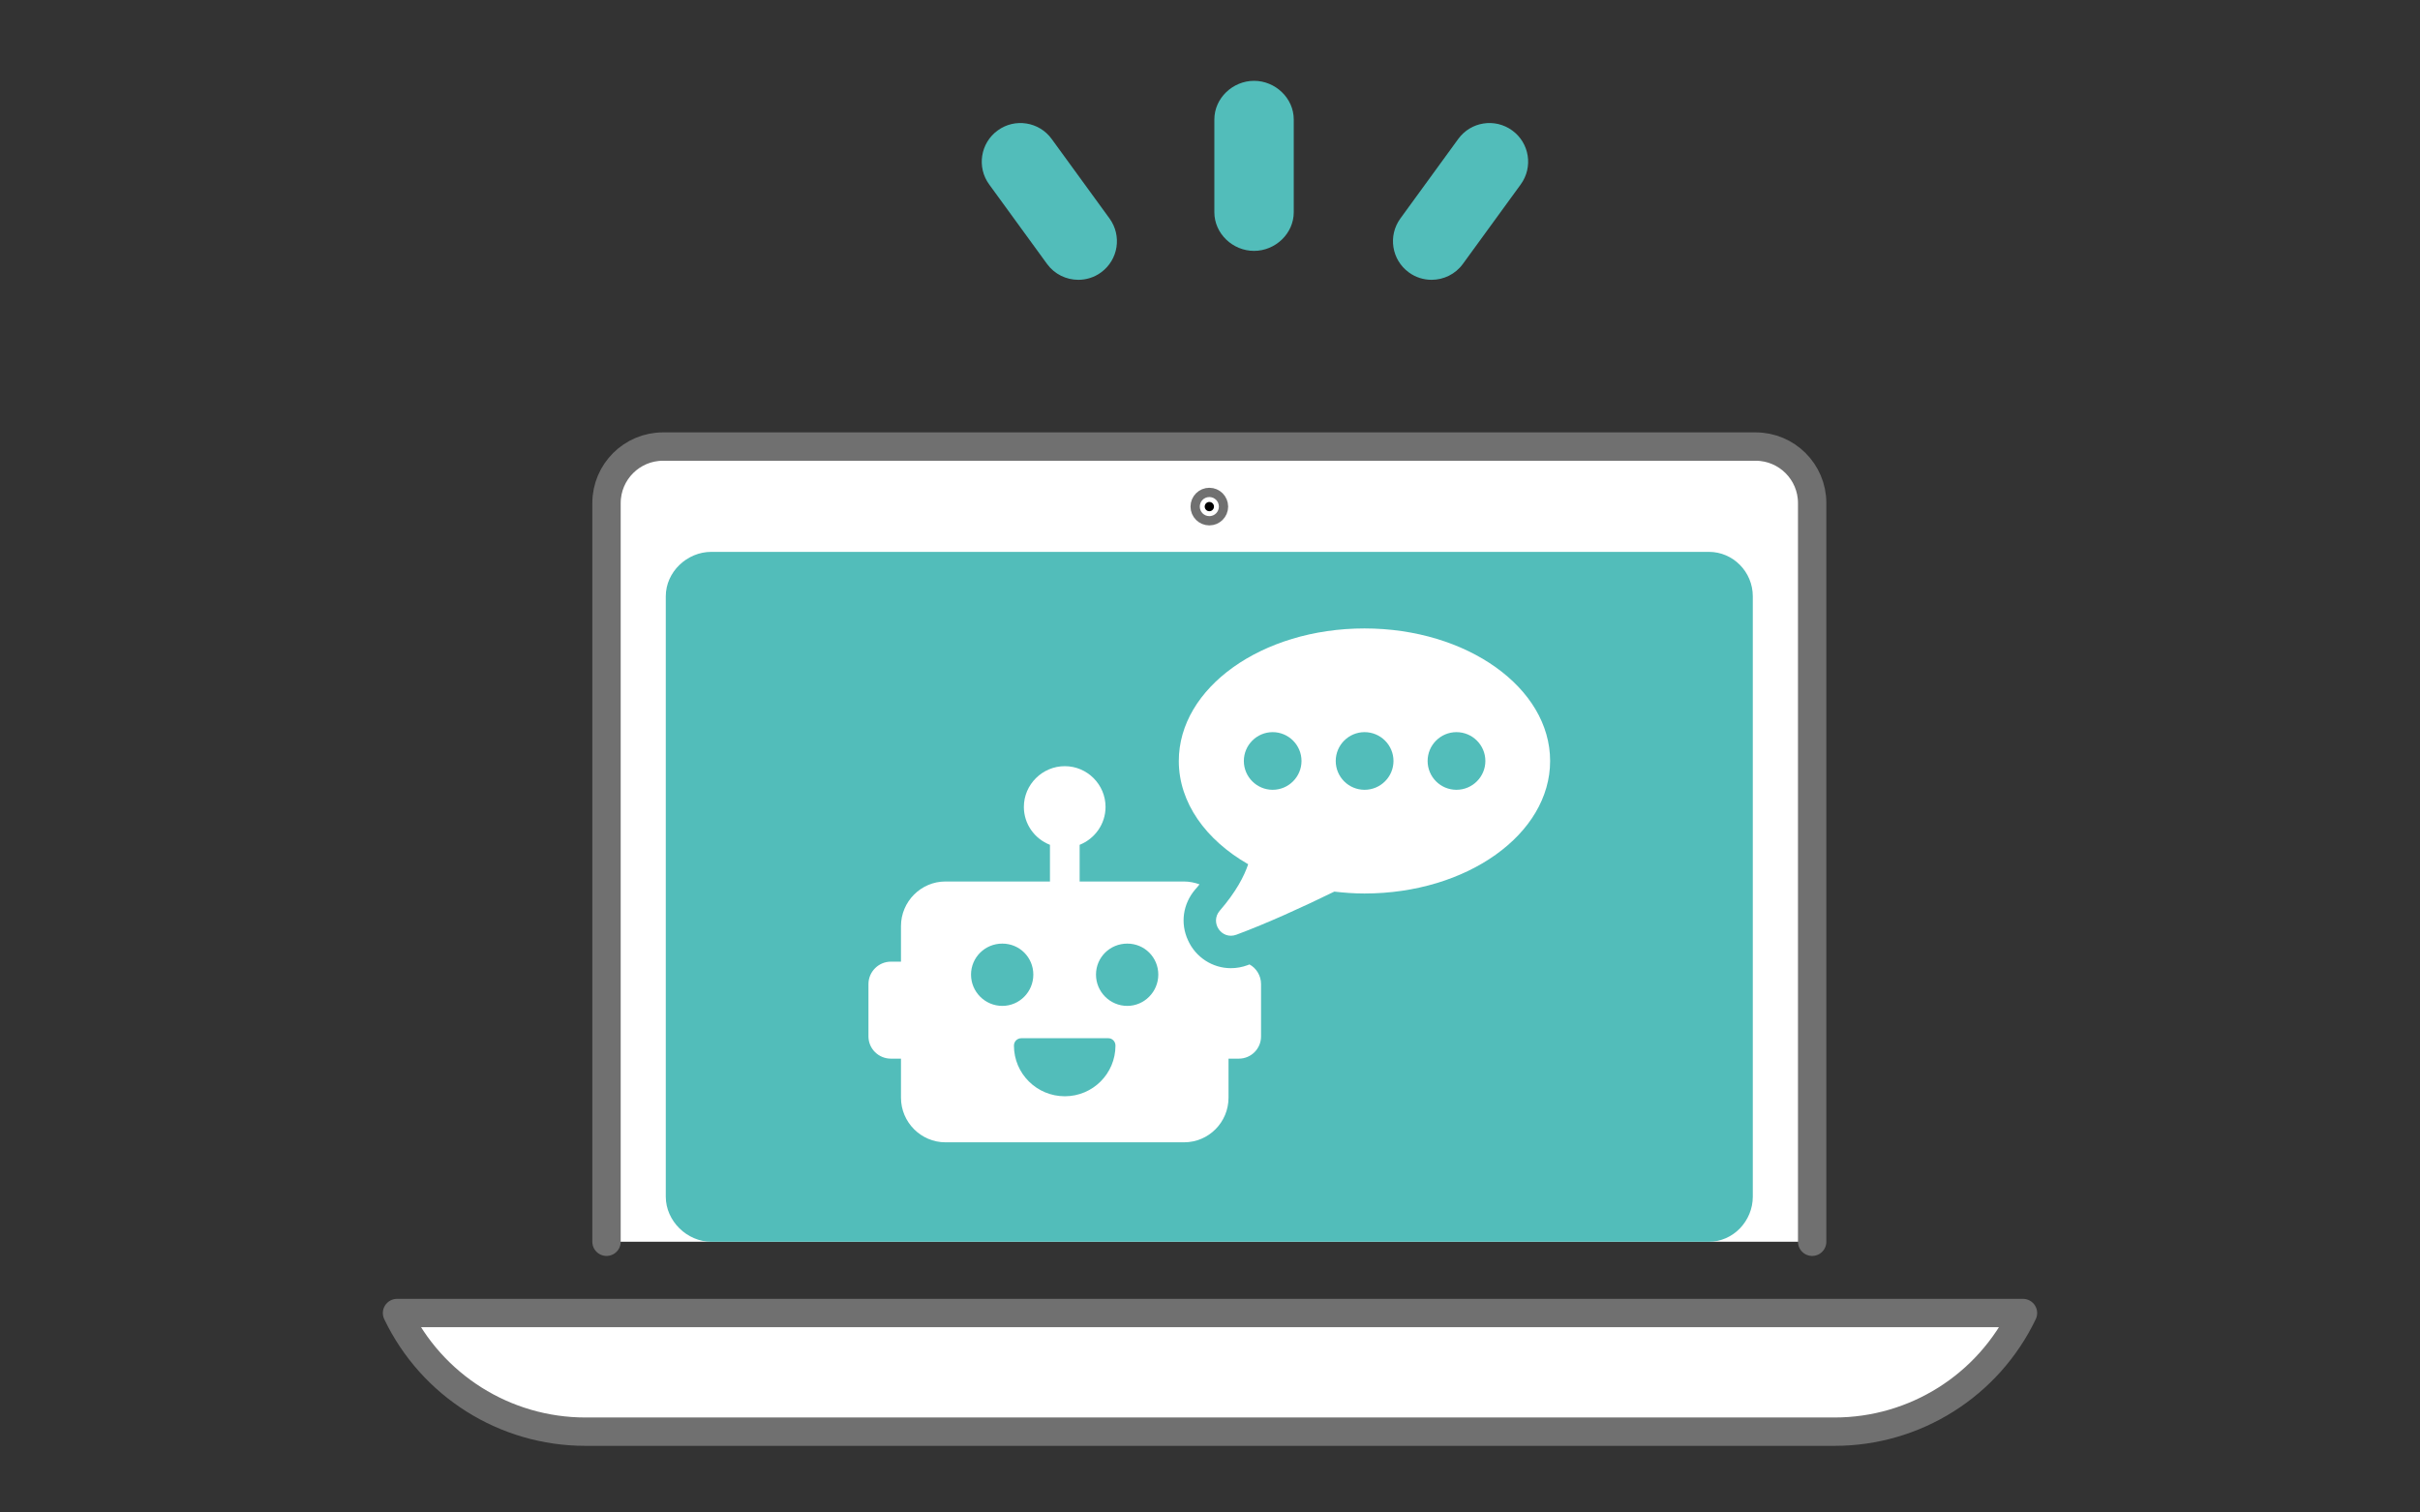 <?xml version="1.0" encoding="UTF-8"?>
<svg id="_レイヤー_1" data-name="レイヤー 1" xmlns="http://www.w3.org/2000/svg" viewBox="0 0 256 160">
  <rect x="0" y="0" width="256" height="160" fill="#333333" stroke="none"/>
  <defs>
    <style>
      .cls-1 {
        fill: none;
        stroke-linecap: round;
        stroke-linejoin: round;
      }

      .cls-1, .cls-2 {
        stroke: #707070;
        stroke-width: 3px;
      }

      .cls-3 {
        fill: #52bdba;
      }

      .cls-4 {
        fill: #fff;
      }

      .cls-2 {
        stroke-miterlimit: 10;
      }
    </style>
  </defs>
  <path class="cls-3" d="M132.66,26.54c-2.26,0-4.2-1.83-4.2-4.09v-9.81c0-2.26,1.95-4.09,4.2-4.09s4.2,1.83,4.2,4.09v9.81c0,2.26-1.95,4.09-4.2,4.09Z"/>
  <path class="cls-3" d="M114.07,29.6c-1.26,0-2.51-.58-3.31-1.68l-6.12-8.41c-1.33-1.82-.93-4.38.9-5.71,1.82-1.33,4.38-.93,5.71.9l6.12,8.41c1.33,1.83.93,4.38-.9,5.71-.72.53-1.57.78-2.4.78Z"/>
  <path class="cls-3" d="M151.44,29.6c-.83,0-1.68-.25-2.4-.78-1.83-1.33-2.23-3.88-.9-5.71l6.12-8.41c1.33-1.83,3.88-2.23,5.71-.9,1.83,1.33,2.23,3.88.9,5.71l-6.12,8.41c-.8,1.1-2.05,1.68-3.31,1.68Z"/>
  <g>
    <path class="cls-4" d="M194.08,151.45H61.92c-8.5,0-16.25-4.88-19.92-12.55h0s172,0,172,0h0c-3.67,7.67-11.42,12.55-19.92,12.55Z"/>
    <g>
      <path class="cls-4" d="M129.04,56.16c0,.61-.5,1.11-1.11,1.11s-1.11-.5-1.11-1.11.5-1.11,1.11-1.11,1.11.5,1.11,1.11Z"/>
      <path class="cls-4" d="M64.16,131.36V53.22c0-3.3,2.68-5.98,5.98-5.98h115.58c3.3,0,5.98,2.68,5.98,5.98v78.14"/>
    </g>
  </g>
  <path class="cls-1" d="M194.08,151.45H61.92c-8.5,0-16.25-4.88-19.92-12.55h0s172,0,172,0h0c-3.67,7.67-11.42,12.55-19.92,12.55Z"/>
  <path class="cls-2" d="M128.42,53.59c0,.27-.22.49-.49.49s-.49-.22-.49-.49.22-.49.49-.49.49.22.49.49Z"/>
  <path class="cls-1" d="M64.16,131.36V53.22c0-3.3,2.68-5.98,5.98-5.98h115.58c3.3,0,5.98,2.68,5.98,5.98v78.14"/>
  <path class="cls-3" d="M180.78,58.38h-105.54c-2.56,0-4.81,2.12-4.81,4.7v63.51c0,2.58,2.25,4.77,4.81,4.77h105.54c2.56,0,4.64-2.19,4.64-4.77v-63.51c0-2.58-2.08-4.7-4.64-4.7Z"/>
  <g>
    <path class="cls-4" d="M132.16,102.03c-.07.02-.11.05-.18.07-.57.21-1.16.32-1.78.32-1.94,0-3.72-1.16-4.52-2.94-.84-1.8-.55-3.85.75-5.38.16-.18.32-.36.46-.55-.5-.18-1.07-.3-1.64-.3h-11.04v-3.88c1.6-.64,2.74-2.19,2.74-4.01,0-2.37-1.94-4.31-4.31-4.31s-4.33,1.94-4.33,4.31c0,1.82,1.14,3.38,2.76,4.01v3.88h-11.06c-2.58,0-4.7,2.12-4.7,4.72v3.76h-1.07c-1.3,0-2.37,1.07-2.37,2.37v5.54c0,1.3,1.07,2.35,2.37,2.35h1.07v4.13c0,2.6,2.12,4.72,4.7,4.72h25.25c2.6,0,4.7-2.12,4.7-4.72v-4.13h1.09c1.3,0,2.35-1.05,2.35-2.35v-5.54c0-.89-.5-1.69-1.23-2.08ZM102.72,103.1c0-1.82,1.48-3.28,3.31-3.28s3.28,1.46,3.28,3.28-1.46,3.31-3.28,3.31-3.31-1.48-3.31-3.31ZM112.64,115.97c-2.96,0-5.38-2.39-5.38-5.36,0-.43.34-.78.78-.78h9.21c.41,0,.75.34.75.78,0,2.96-2.39,5.36-5.36,5.36ZM119.25,106.41c-1.82,0-3.31-1.48-3.31-3.31s1.48-3.28,3.31-3.28,3.28,1.46,3.28,3.28-1.48,3.31-3.28,3.31Z"/>
    <path class="cls-4" d="M132.04,91.42c-.43,1.28-1.28,2.92-3,4.91-1.09,1.26.19,3.13,1.75,2.55,3.23-1.2,6.94-2.89,10.36-4.56,1.04.12,2.1.2,3.19.2,10.85,0,19.64-6.28,19.64-14.02s-8.79-14.02-19.64-14.02-19.64,6.28-19.64,14.02c0,4.42,2.86,8.35,7.33,10.92ZM154.07,77.45c1.69,0,3.06,1.37,3.06,3.05s-1.37,3.05-3.06,3.05-3.05-1.37-3.05-3.05,1.37-3.05,3.05-3.05ZM144.35,77.45c1.69,0,3.06,1.37,3.06,3.05s-1.37,3.05-3.06,3.05-3.05-1.37-3.05-3.05,1.37-3.05,3.05-3.05ZM134.63,77.45c1.68,0,3.05,1.37,3.05,3.05s-1.37,3.05-3.05,3.05-3.05-1.37-3.05-3.05,1.37-3.05,3.05-3.05Z"/>
  </g>
</svg>
